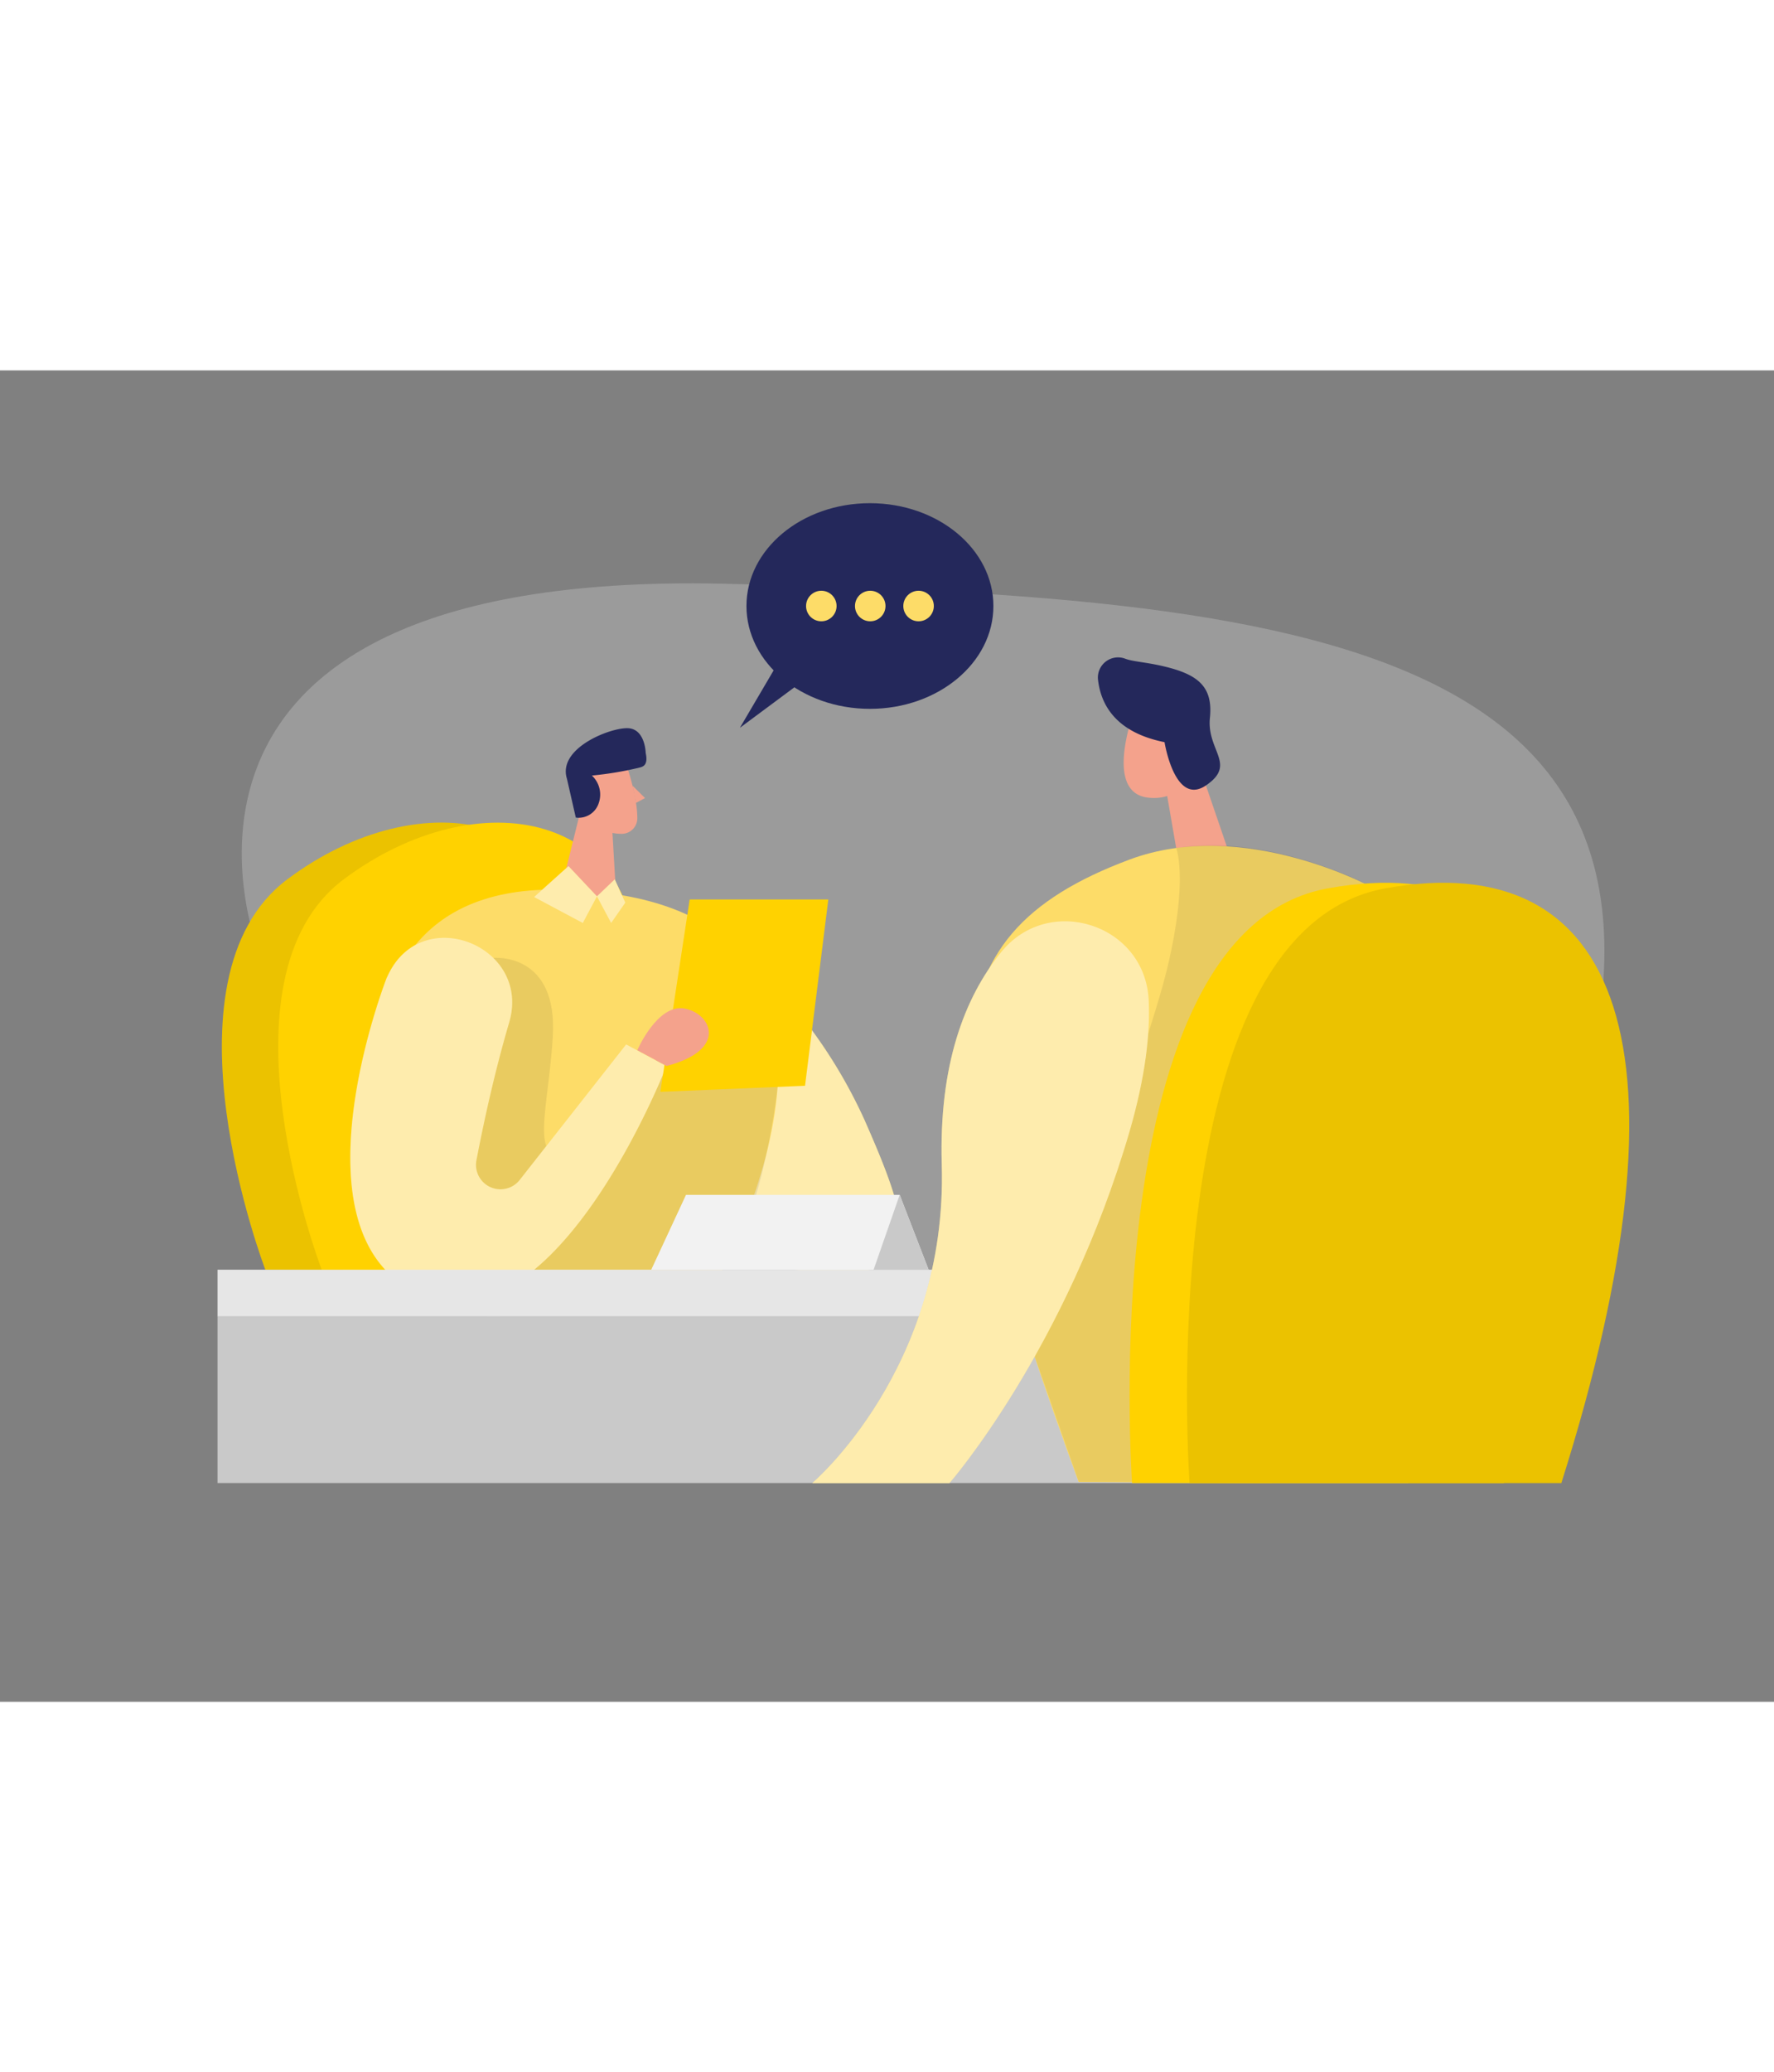 <svg id="Layer_1" data-name="Layer 1" xmlns="http://www.w3.org/2000/svg" viewBox="0 0 400 300" data-imageid="group-presentation-d" imageName="Job Interview" class="illustrations_image" style="width: 257px;"><rect x="0" y="0" width="400" height="300" fill="#808080" stroke="none"/><title>#75_job interview_twocolour</title><path d="M58.63,131.85s-35.87-86.73,104-83.79S397.12,63.18,349.15,187.42l-126.1,20.74-113,5Z" fill="#e6e6e6" opacity="0.27"/><path d="M59.83,202.64s-25.09-65.5,5-88,68.45-15.78,66.39,24.69-3.19,64.06-3.19,64.06Z" fill="#ffd200"/><path d="M59.83,202.64s-25.09-65.5,5-88,68.45-15.78,66.39,24.69-3.19,64.06-3.19,64.06Z" opacity="0.08"/><path d="M72.54,202.64s-25.1-65.5,5-88S146,98.9,144,139.37s-3.2,64.06-3.2,64.06Z" fill="#ffd200"/><path d="M163.24,127.86a113.2,113.2,0,0,1,31.67,41c11.43,25.89,14.49,37.84-15.84,33.75S143.74,165,163.24,127.86Z" fill="#fddc68" class="target-color"/><path d="M163.24,127.86a113.2,113.2,0,0,1,31.67,41c11.43,25.89,14.49,37.84-15.84,33.75S143.74,165,163.24,127.86Z" fill="#fff" opacity="0.46"/><path d="M90.83,202.64S61.36,115.48,126.48,117c82.89,2,35.55,87.32,35.55,87.32Z" fill="#fddc68" class="target-color"/><path d="M141.45,89.52s2.27,6.62,2.25,11.41a3.51,3.51,0,0,1-3.56,3.49c-2.41,0-5.66-.81-7.3-4.21l-3.5-5.43a6.29,6.29,0,0,1,1.07-7.19C133.56,83.89,140.28,85.41,141.45,89.52Z" fill="#f4a28c"/><polygon points="132 94.78 126.48 117.04 138.97 119.21 138 102.57 132 94.78" fill="#f4a28c"/><path d="M127.83,92l2,8.76A4.76,4.76,0,0,0,135,97.51a5.85,5.85,0,0,0-1.54-6.22,77.08,77.08,0,0,0,10.48-1.73c.7-.21,2.33-.26,1.65-3.36,0,0-.09-5.26-3.84-5.57S125.64,85,127.83,92Z" fill="#24285b"/><polygon points="142.62 93.57 145.44 96.36 143.41 97.45 142.62 93.57" fill="#f4a28c"/><ellipse cx="196.15" cy="53.09" rx="27.84" ry="23.17" fill="#24285b"/><polygon points="176.74 63.67 166.83 80.53 183.14 68.42 176.74 63.67" fill="#24285b"/><circle cx="185.19" cy="53.09" r="3.44" fill="#fddc68" class="target-color"/><circle cx="196.22" cy="53.09" r="3.44" fill="#fddc68" class="target-color"/><circle cx="207.12" cy="53.09" r="3.44" fill="#fddc68" class="target-color"/><path d="M111.24,132.38s14.61-1.43,13.4,17.84-6.64,31.13,8.09,25.66,16.17-25.66,16.17-25.66l26.44,11.23s-3,28.41-12.41,41.19H118.25L97.56,183.09Z" opacity="0.08"/><path d="M87.66,135.92l-.48,1s-22.46,57.3,7,71c30.72,14.21,56.09-51.17,56.09-51.17l-9.09-4.87-24,30.54a5.52,5.52,0,0,1-9.76-4.44c1.76-9.18,4.21-20.26,7.37-31C119.89,129.87,95.58,119.94,87.66,135.92Z" fill="#fddc68" class="target-color"/><path d="M87.66,135.92l-.48,1s-22.46,57.3,7,71c30.72,14.21,56.09-51.17,56.09-51.17l-9.09-4.87-24,30.54a5.52,5.52,0,0,1-9.76-4.44c1.76-9.18,4.21-20.26,7.37-31C119.89,129.87,95.58,119.94,87.66,135.92Z" fill="#fff" opacity="0.46"/><rect x="49.05" y="202.64" width="268.45" height="10.52" fill="#e6e6e6"/><rect x="49.05" y="213.16" width="268.45" height="37.55" fill="#c9c9c9"/><polygon points="146.84 202.64 154.68 185.77 202.86 185.77 209.38 202.64 146.84 202.64" fill="#f2f2f2"/><polygon points="202.86 185.77 196.98 202.64 209.38 202.64 202.86 185.77" fill="#c9c9c9"/><polygon points="263.17 95.86 265.5 109.33 277.63 110.22 270.25 88.67 263.17 95.86" fill="#f4a28c"/><path d="M267.42,76a8.08,8.08,0,0,0-12.83,4.35c-1.64,6.17-2.77,15.2,4.39,15.93,10.95,1.13,12.86-13,12.86-13A14.8,14.8,0,0,0,267.42,76Z" fill="#f4a28c"/><path d="M265.31,86.12s1.13-2.83,3.38-.88-.76,5.08-2.51,4.43S265.31,86.12,265.31,86.12Z" fill="#f4a28c"/><path d="M262.58,83.77s2.29,14.52,9.33,9.75.13-7.82.9-15.25-3.14-10-11.34-11.8c-3.77-.8-6.05-.88-7.71-1.49a4.55,4.55,0,0,0-6.2,4.56C248.16,75.26,251.52,81.55,262.58,83.77Z" fill="#24285b"/><path d="M309.89,116.74s-29.21-16.22-55.2-6.52C207.38,127.86,210,159.58,243.2,250.47l43.57.24Z" fill="#fddc68" class="target-color"/><path d="M265.21,107.62s2.8,6.92-2,27-29.9,87.57-29.9,87.57l9.93,28.23h15.85l48.73-134.81S285.74,104.24,265.21,107.62Z" opacity="0.08"/><path d="M255.26,250.71s-8.95-124.37,44.13-134,70.73,36,39.7,134Z" fill="#ffd200"/><path d="M268.22,250.71s-9-124.37,44.13-134,70.73,36,39.7,134Z" fill="#ffd200"/><polygon points="155.51 119.21 148.9 162.56 181.52 161.19 186.77 119.21 155.51 119.21" fill="#ffd200"/><path d="M268.22,250.71s-9-124.37,44.13-134,70.73,36,39.7,134Z" opacity="0.08"/><path d="M143.7,153.18s4.51-10.46,10.6-9.4,10,9.31-4,12.95Z" fill="#f4a28c"/><polygon points="120.43 118.66 128.18 111.7 134.6 118.51 131.41 124.51 120.43 118.66" fill="#fddc68" class="target-color"/><polygon points="134.6 118.51 138.62 114.68 140.99 119.92 137.8 124.51 134.6 118.51" fill="#fddc68" class="target-color"/><polygon points="120.43 118.66 128.18 111.7 134.6 118.51 131.41 124.51 120.43 118.66" fill="#fff" opacity="0.46"/><polygon points="134.6 118.51 138.62 114.68 140.99 119.92 137.8 124.51 134.6 118.51" fill="#fff" opacity="0.46"/><path d="M259,141.79c-.9-17.08-22.58-24-33.3-10.66-8.29,10.29-14,25.44-13.35,47.79,1.35,45.93-29.19,71.79-29.19,71.79h30.93s26.33-30.21,40.62-79.29C258.29,159.05,259.37,149.36,259,141.79Z" fill="#fddc68" class="target-color"/><path d="M259,141.79c-.9-17.08-22.58-24-33.3-10.66-8.29,10.29-14,25.44-13.35,47.79,1.35,45.93-29.19,71.79-29.19,71.79h30.93s26.33-30.21,40.62-79.29C258.29,159.05,259.37,149.36,259,141.79Z" fill="#fff" opacity="0.46"/></svg>